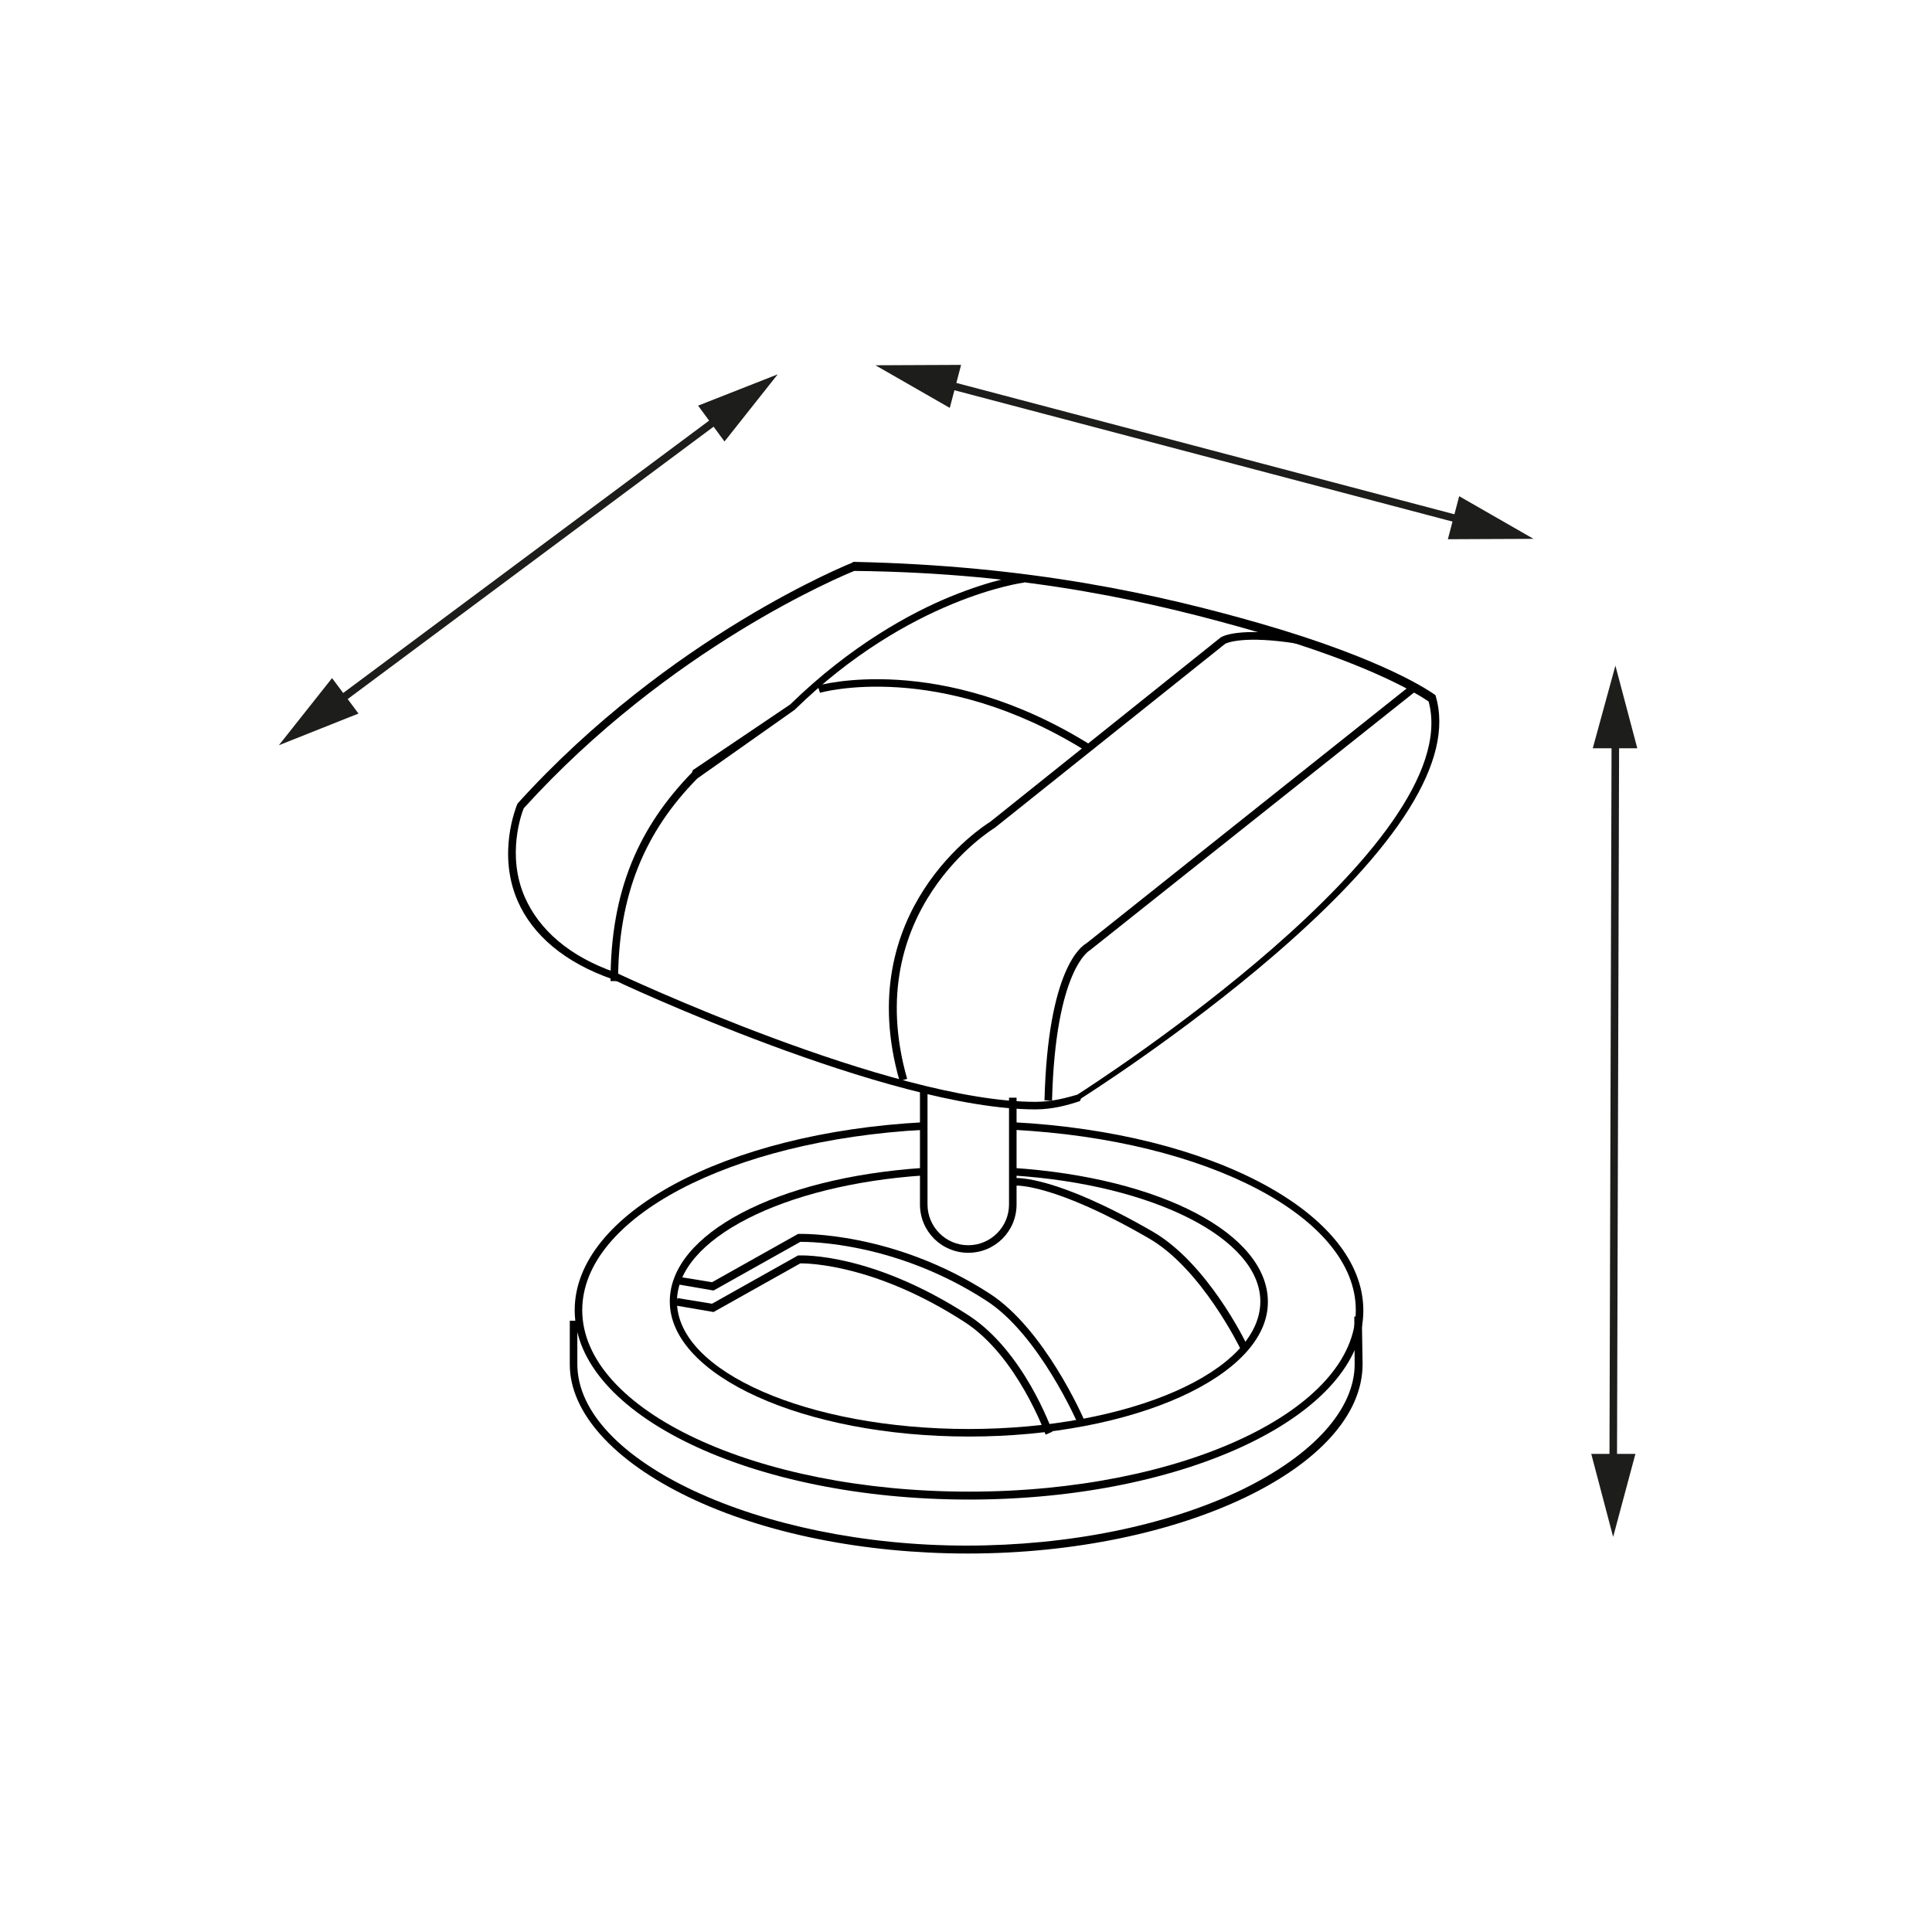 <?xml version="1.0" encoding="utf-8"?>
<!-- Generator: Adobe Illustrator 18.1.1, SVG Export Plug-In . SVG Version: 6.00 Build 0)  -->
<svg version="1.1" id="Layer_1" xmlns="http://www.w3.org/2000/svg" xmlns:xlink="http://www.w3.org/1999/xlink" x="0px" y="0px"
	 viewBox="54 0 512 512" enable-background="new 54 0 512 512" xml:space="preserve">
<g>
	<g>
		<g>
			<path d="M328.4,294C328.4,294,328.4,294,328.4,294c-38.9,0-111.4-34.1-112.1-34.5c-12.6-4.4-21.1-11.6-25.1-20.7
				c-5.5-12.6-0.4-24.9-0.2-25.5l0.1-0.2l0.1-0.2c40.3-44.5,88.2-63.6,88.7-63.8l0.2-0.2h0.2c46.9,1,80.7,8.6,107.6,16.3
				c34,9.8,45.7,18.5,46.2,18.8l0.3,0.2l0.1,0.3c4.9,16.8-9.5,39.9-42.8,68.6c-24.6,21.2-50.9,37.8-51.2,38l-0.3,0.7
				C336.9,292.9,332.9,294,328.4,294z M192.8,214.2c-0.6,1.4-4.6,12.5,0.3,23.6c3.8,8.6,11.8,15.7,24,19.9
				c0.8,0.4,72.9,34.3,111.3,34.3c0,0,0,0,0,0c4.2,0,8-1,11.1-1.9c4.2-2.7,103.3-66.4,93.1-104.2c-1.9-1.3-14.5-9.6-45.3-18.4
				c-26.7-7.7-60.3-15.7-106.9-16.2C277.2,152.6,231.5,171.5,192.8,214.2z"/>
			<path d="M292.4,286.5c-12.9-45.1,22.2-67.6,24-68.7l61-48.8c0.5-0.4,5-2.9,20.8-0.4l-0.3,2c-14.3-2.3-18.8-0.2-19.2,0l-61.1,48.8
				c-0.4,0.2-35.9,22-23.2,66.5L292.4,286.5z"/>
			<path d="M217.8,260h-2c0-24,7.5-40.8,21.6-55.3l0.2-0.6l25.8-17.4c16.1-15.7,32-24.3,42.5-28.6c11.5-4.7,19-5.7,19.3-5.7l0.2,2
				c-0.3,0-30.4,4-60.7,33.6l-0.1,0.1l-25.8,18.2C225,220.3,217.8,237,217.8,260z"/>
			<path d="M341.9,199.1c-39.1-24.4-70.3-15.6-70.6-15.5l-0.6-1.9c0.3-0.1,32.4-9.2,72.3,15.7L341.9,199.1z"/>
			<path d="M332.8,291.7l-2-0.1c0.9-34.8,9.8-40.9,11.1-41.6l86.2-68.6l1.3,1.6L343,251.7l-0.1,0.1
				C342.8,251.8,333.7,256.7,332.8,291.7z"/>
			<path d="M310.6,332c-7.1,0-12.8-5.7-12.8-12.8V288h2v31.2c0,5.9,4.8,10.8,10.8,10.8c5.9,0,10.8-4.8,10.8-10.8v-28.3h2v28.3
				C323.4,326.3,317.7,332,310.6,332z"/>
			<path d="M310.8,380.7c-43.7,0-79.3-16.1-79.3-35.8c0-17.9,28.3-32.8,67.2-35.4l0.1,2c-37.3,2.5-65.4,16.9-65.4,33.4
				c0,18.6,34.7,33.8,77.3,33.8c42.6,0,77.3-15.2,77.3-33.8c0-16.6-28.2-31-65.7-33.4l0.1-2c39.2,2.6,67.6,17.5,67.6,35.5
				C390.1,364.6,354.5,380.7,310.8,380.7z"/>
			<path d="M310.8,397.4c-57.6,0-104.5-22.5-104.5-50.2c0-25.5,39.8-47,92.5-49.8l0.1,2c-51.6,2.8-90.6,23.4-90.6,47.8
				c0,26.5,46,48.1,102.5,48.1c56.5,0,102.5-21.6,102.5-48.1c0-24.5-39.1-45.1-90.9-47.8l0.1-2c52.9,2.8,92.8,24.2,92.8,49.9
				C415.3,374.9,368.4,397.4,310.8,397.4z"/>
			<path d="M310.5,411.7c-27.5,0-54-5.3-74.1-15c-19.7-9.5-31.4-22.3-31.4-35.1V350h2v11.5c0,25.6,48.4,48.1,103.1,48.1
				c27.2,0,53.2-5.3,73-14.8c18.9-9.2,29.9-21.3,29.9-33.3l-0.1-12.6l2,0l0.2,12.6C415.1,388.7,367.2,411.7,310.5,411.7z"/>
			<path d="M339.7,377.4c-0.1-0.2-10.3-23.7-24.3-32.7c-23.9-15.5-46.7-15.6-49.3-15.6l-23,12.9l-9.9-1.7l0.3-2l9.2,1.5l22.8-12.8
				l0.2,0c0.2,0,25-0.8,50.7,15.9c14.4,9.4,24.6,32.6,25,33.6L339.7,377.4z"/>
			<path d="M331.1,380.2c-0.1-0.2-7.5-20.8-21.4-29.8c-23.6-15.3-41.4-15.6-43.6-15.6l-23,12.9l-9.9-1.7l0.3-2l9.2,1.5l22.8-12.8
				l0.2,0c0.8,0,19.2-0.8,45,15.9c14.5,9.4,21.9,29.9,22.2,30.8L331.1,380.2z"/>
			<path d="M382.7,357.4c-0.1-0.2-10.3-21.2-24.2-29.2c-25-14.5-35.1-14-35.2-14l-0.2-2c0.4,0,10.6-0.7,36.4,14.2
				c14.5,8.4,24.6,29.2,25,30.1L382.7,357.4z"/>
		</g>
	</g>
	<g>
		
			<rect x="193" y="83.9" transform="matrix(0.597 0.802 -0.802 0.597 197.282 -95.859)" fill="#1D1D1B" width="2" height="128.9"/>
		<g>
			<polygon fill="#1D1D1B" points="149,189.1 127.9,197.5 142,179.7 			"/>
		</g>
		<g>
			<polygon fill="#1D1D1B" points="246,117 260.1,99.2 239,107.5 			"/>
		</g>
	</g>
	<g>
		
			<rect x="300.9" y="118.8" transform="matrix(0.967 0.255 -0.255 0.967 42.85 -91.159)" fill="#1D1D1B" width="144.5" height="2"/>
		<g>
			<polygon fill="#1D1D1B" points="305.7,108.1 286,96.8 308.7,96.7 			"/>
		</g>
		<g>
			<polygon fill="#1D1D1B" points="437.7,142.9 460.4,142.8 440.7,131.5 			"/>
		</g>
	</g>
	<g>
		
			<rect x="480.8" y="194.3" transform="matrix(1 2.929009e-03 -2.929009e-03 1 0.857 -1.41)" fill="#1D1D1B" width="2" height="195"/>
		<g>
			<polygon fill="#1D1D1B" points="476.1,198.3 482.1,176.4 487.9,198.3 			"/>
		</g>
		<g>
			<polygon fill="#1D1D1B" points="475.7,385.3 481.5,407.3 487.4,385.3 			"/>
		</g>
	</g>
</g>
</svg>

